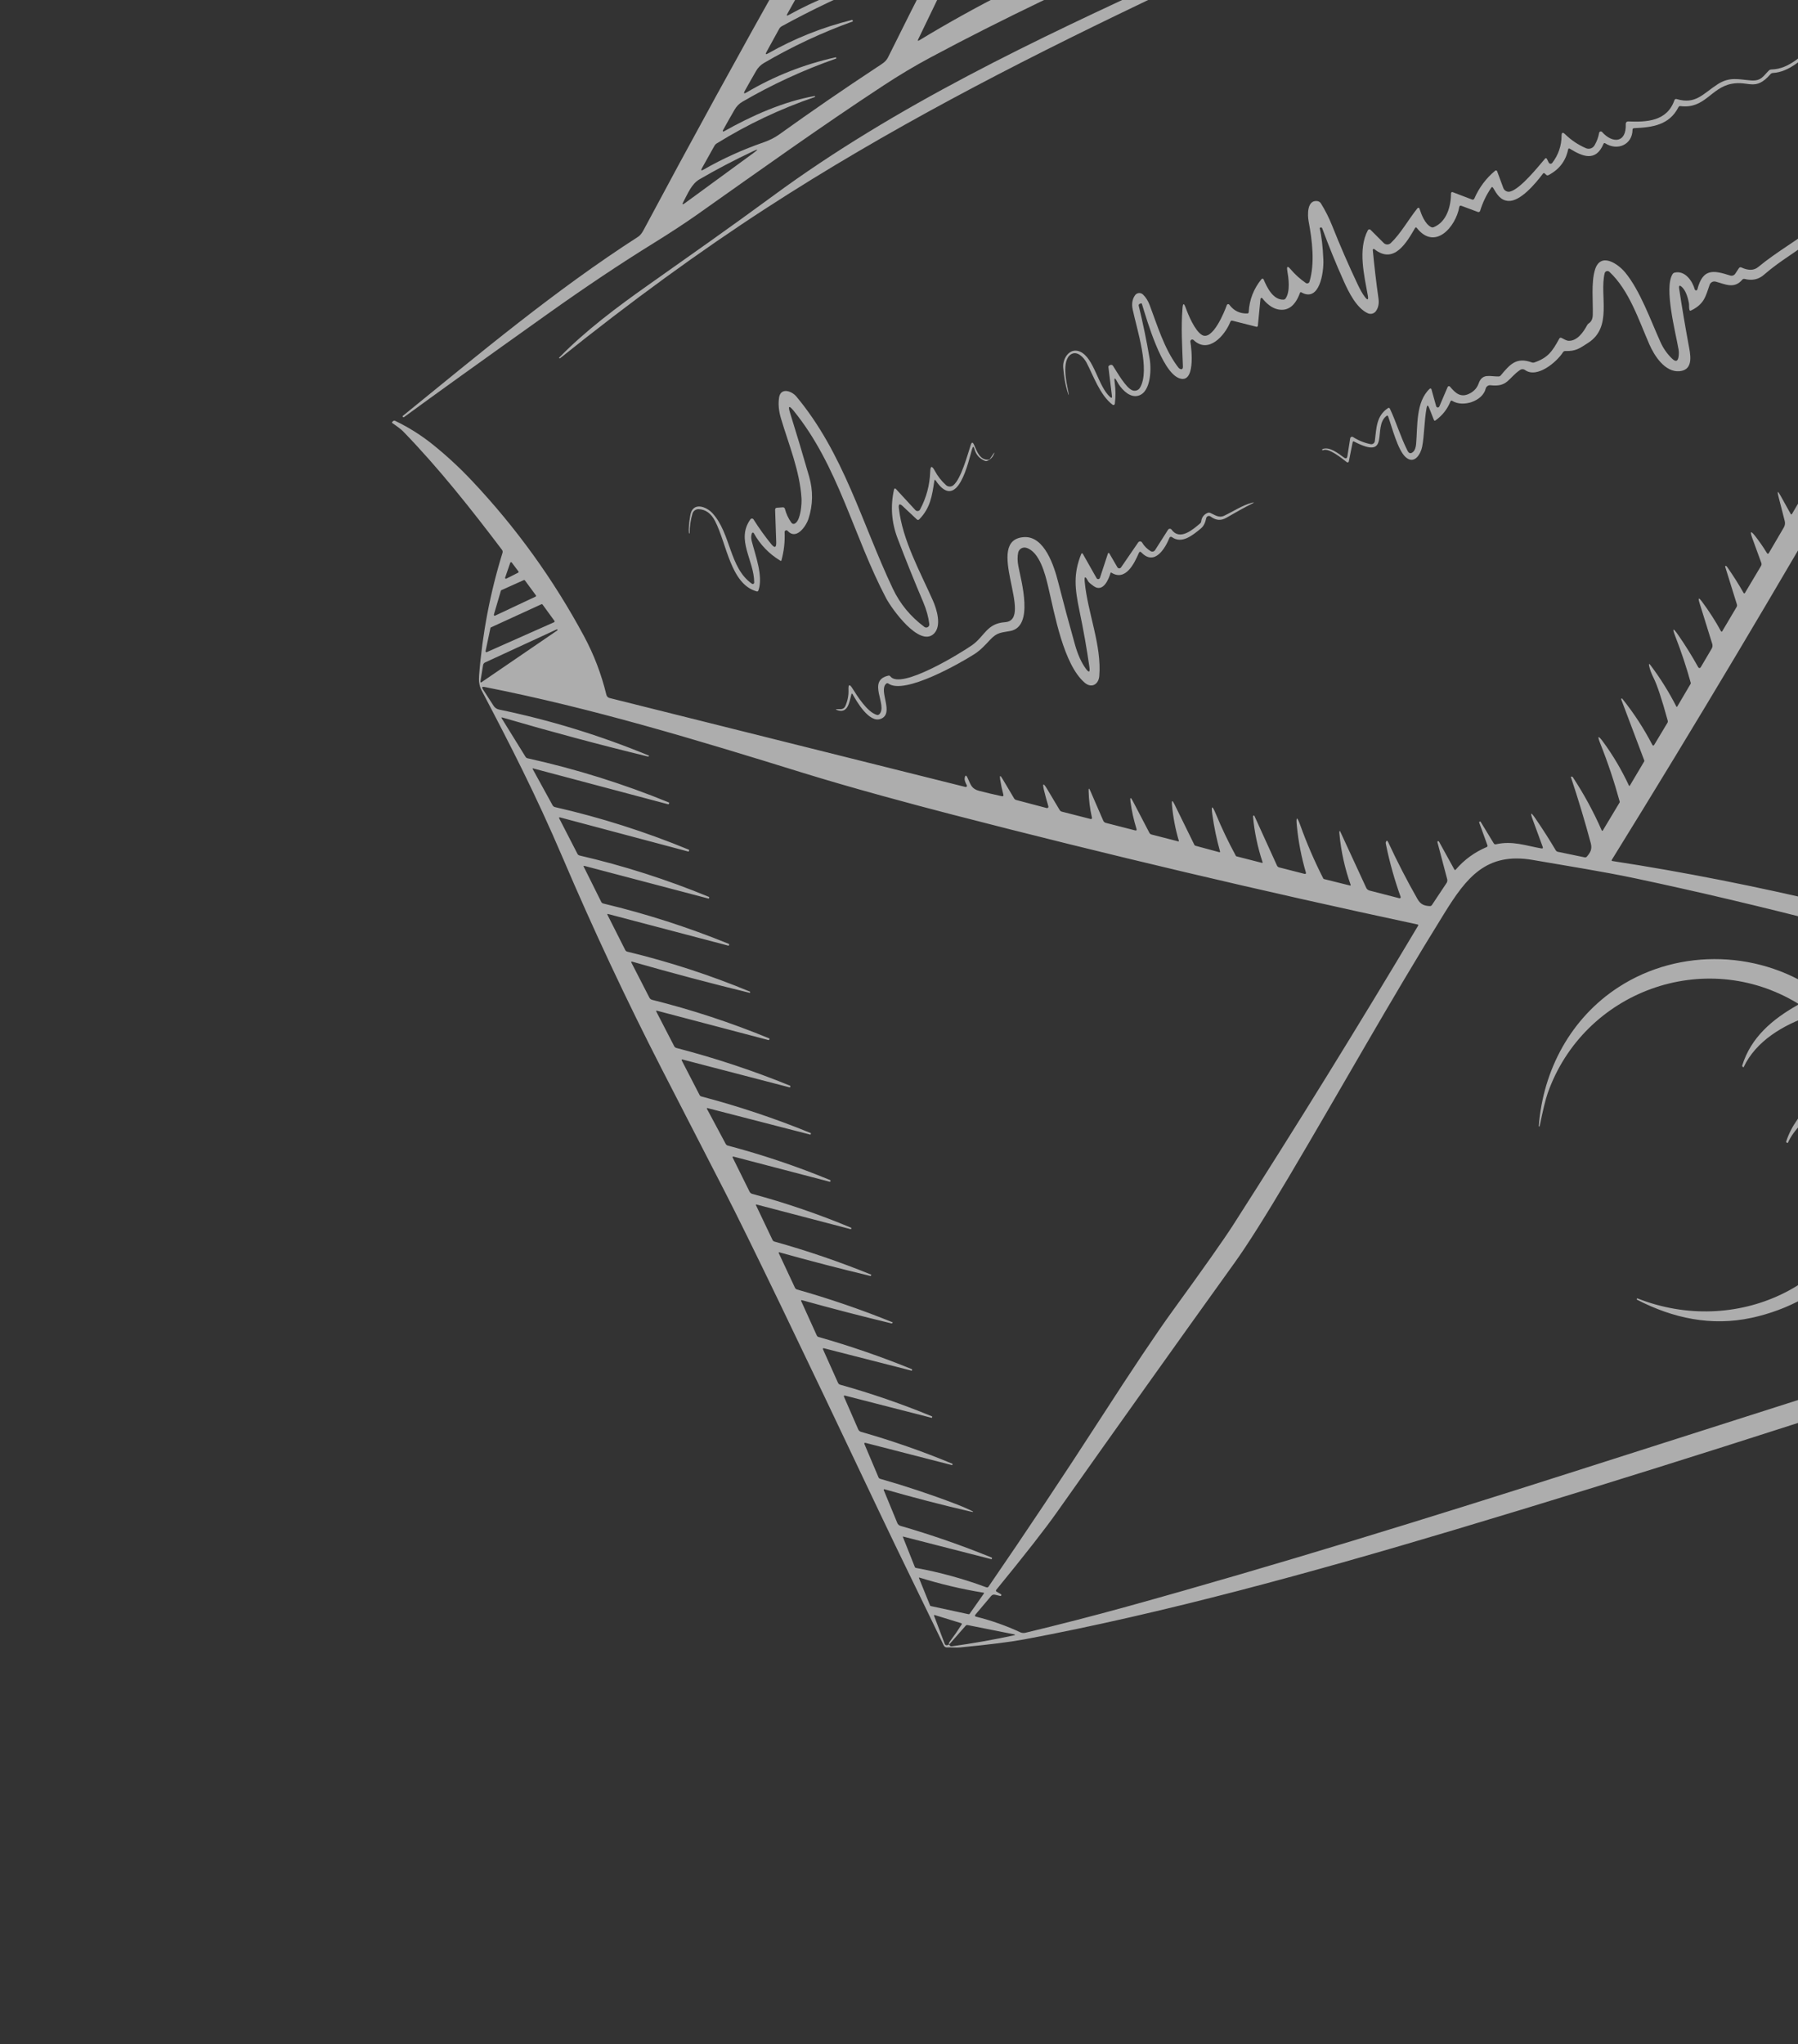<svg width="307" height="349" viewBox="0 0 307 349" fill="none" xmlns="http://www.w3.org/2000/svg">
<rect x="0" y="0" width="307" height="349" fill="#333333" stroke="none"/>
<g clip-path="url(#clip0_877_120193)">
<path d="M284.919 -51.756C285.151 -51.707 285.393 -51.741 285.605 -51.851C297.423 -57.903 309.119 -64.18 320.693 -70.68C320.742 -70.708 320.779 -70.698 320.805 -70.653L320.871 -70.545C320.876 -70.537 320.874 -70.531 320.866 -70.526C293.534 -53.424 264.951 -38.362 235.428 -25.426C209.68 -14.142 183.713 -3.49 158.901 9.798C156.244 11.219 153.574 12.81 150.892 14.571C140.124 21.635 129.541 29.222 118.947 36.703C116.966 38.097 114.258 39.872 111.646 41.486C105.995 44.977 99.96 49.008 93.54 53.579C82.186 61.66 73.999 67.542 68.979 71.225C68.915 71.269 68.859 71.261 68.811 71.203L68.739 71.104C68.718 71.08 68.721 71.057 68.748 71.035C81.818 60.425 94.807 49.523 108.988 40.406C109.271 40.224 109.625 39.771 109.815 39.416C126.134 8.859 143.119 -21.322 160.771 -51.127C163.495 -55.726 167.199 -61.553 171.881 -68.609C172.191 -69.074 172.63 -69.377 173.04 -69.75C173.147 -69.846 173.28 -69.907 173.423 -69.925C174.802 -70.105 175.822 -70.185 176.482 -70.168C189.729 -69.813 203.216 -67.478 216.25 -65.185C239.234 -61.146 262.101 -56.473 284.919 -51.756ZM183.846 -51.222C183.894 -51.2 183.902 -51.154 183.87 -51.086C175.09 -31.711 166.063 -12.454 156.789 6.687C156.654 6.971 156.719 7.032 156.985 6.871C166.599 1.037 176.664 -4.062 187.178 -8.426C208.096 -17.109 228.727 -26.438 249.381 -35.728C249.646 -35.846 249.637 -35.938 249.354 -36.002C228.207 -40.65 207.118 -45.553 186.088 -50.711C186.067 -50.717 186.059 -50.728 186.064 -50.745L186.091 -50.868C186.105 -50.944 186.151 -50.975 186.23 -50.963C209.162 -47.137 232.002 -42.909 254.748 -38.279C254.946 -38.239 255.317 -38.331 255.861 -38.558C263.608 -41.807 271.362 -45.183 279.122 -48.686C279.398 -48.811 279.388 -48.905 279.09 -48.968C256.947 -53.69 234.728 -58.404 212.435 -63.112C204.075 -64.879 195.692 -66.522 187.286 -68.044C182.905 -68.836 178.493 -69.383 174.048 -69.685C173.766 -69.703 173.4 -69.626 172.952 -69.453C172.772 -69.385 172.622 -69.258 172.528 -69.094L170.058 -64.891C170.045 -64.868 170.039 -64.843 170.042 -64.817C170.045 -64.792 170.056 -64.768 170.074 -64.749C170.092 -64.73 170.116 -64.717 170.142 -64.711C170.168 -64.706 170.195 -64.709 170.219 -64.72C173.367 -66.241 176.606 -67.531 179.937 -68.592C179.979 -68.605 180.004 -68.59 180.01 -68.547L180.034 -68.411C180.037 -68.387 180.029 -68.37 180.01 -68.359C176.623 -66.731 172.925 -64.861 168.915 -62.75C168.794 -62.685 168.693 -62.589 168.622 -62.471L166.003 -57.963C165.722 -57.478 165.83 -57.362 166.329 -57.617C170.608 -59.789 175.015 -61.659 179.548 -63.227C179.61 -63.249 179.673 -63.261 179.723 -63.258C179.774 -63.256 179.808 -63.24 179.818 -63.215L179.816 -63.208C179.837 -63.159 179.8 -63.111 179.705 -63.064L164.691 -55.356C164.553 -55.285 164.448 -55.182 164.377 -55.049L162.212 -51.045C162.044 -50.736 162.117 -50.661 162.43 -50.821C166.62 -52.949 170.945 -54.758 175.404 -56.249C175.443 -56.264 175.475 -56.239 175.5 -56.175L175.503 -56.171C175.519 -56.13 175.479 -56.086 175.384 -56.039L161.203 -48.761C161.046 -48.679 160.929 -48.561 160.853 -48.407L158.925 -44.522C158.762 -44.193 158.844 -44.111 159.172 -44.276C163.336 -46.393 167.636 -48.187 172.071 -49.657C172.122 -49.675 172.158 -49.658 172.181 -49.606L172.234 -49.475C172.237 -49.47 172.235 -49.465 172.23 -49.462C167.47 -47.117 162.738 -44.71 158.034 -42.24C157.871 -42.155 157.748 -42.029 157.663 -41.864L155.822 -38.205C155.809 -38.181 155.804 -38.153 155.808 -38.127C155.812 -38.1 155.825 -38.075 155.844 -38.055C155.864 -38.035 155.889 -38.022 155.917 -38.017C155.944 -38.012 155.973 -38.015 155.999 -38.026C160.262 -40.047 164.505 -41.934 169.005 -43.387C169.013 -43.392 169.018 -43.389 169.02 -43.38L169.066 -43.271C169.098 -43.19 169.075 -43.13 168.996 -43.092C164.663 -41.04 160.354 -38.926 156.071 -36.748C155.438 -36.426 155.026 -36.358 154.661 -35.69C153.856 -34.199 153.109 -32.733 152.418 -31.293C152.248 -30.939 152.338 -30.853 152.689 -31.034C156.714 -33.125 160.893 -34.839 165.225 -36.176C165.292 -36.196 165.337 -36.173 165.36 -36.108L165.406 -35.989C165.417 -35.963 165.41 -35.945 165.384 -35.934C160.674 -33.953 156.083 -31.728 151.612 -29.258C151.37 -29.124 151.185 -28.931 151.056 -28.679L148.605 -23.913C148.4 -23.514 148.492 -23.423 148.883 -23.642C153.121 -25.993 157.574 -27.813 162.242 -29.101C162.281 -29.112 162.317 -29.104 162.347 -29.075L162.455 -28.97C162.473 -28.951 162.47 -28.937 162.447 -28.928C157.377 -26.807 152.44 -24.407 147.638 -21.727C147.464 -21.632 147.322 -21.488 147.23 -21.313L145.102 -17.299C144.904 -16.925 144.991 -16.837 145.365 -17.035C149.521 -19.215 154.088 -21.232 158.689 -22.517C158.704 -22.522 158.714 -22.517 158.719 -22.502L158.757 -22.379C158.77 -22.343 158.759 -22.318 158.725 -22.302C153.744 -20.207 148.889 -17.849 144.16 -15.229C144.025 -15.152 143.92 -15.047 143.847 -14.912L141.54 -10.656C141.36 -10.325 141.437 -10.249 141.772 -10.429C146.145 -12.775 150.707 -14.664 155.458 -16.095C155.525 -16.115 155.57 -16.093 155.593 -16.027L155.639 -15.908C155.652 -15.873 155.639 -15.848 155.601 -15.833C150.641 -13.908 145.862 -11.6 141.261 -8.91C140.688 -8.574 140.234 -8.117 139.9 -7.541C139.234 -6.397 138.615 -5.284 138.043 -4.201C137.851 -3.835 137.937 -3.749 138.301 -3.946C142.631 -6.284 147.588 -8.5 152.498 -9.591C152.511 -9.593 152.524 -9.589 152.535 -9.582C152.545 -9.575 152.553 -9.565 152.557 -9.552C152.561 -9.54 152.561 -9.527 152.556 -9.515C152.551 -9.503 152.542 -9.493 152.531 -9.486C147.161 -7.421 141.995 -4.931 137.032 -2.017C136.886 -1.934 136.774 -1.821 136.695 -1.676L134.445 2.339C134.258 2.67 134.332 2.744 134.667 2.561C139.243 0.024 144.063 -1.886 149.127 -3.17C149.183 -3.184 149.221 -3.161 149.241 -3.101L149.237 -3.099C149.256 -3.045 149.247 -3.011 149.209 -2.997C143.826 -0.809 138.586 1.683 133.489 4.48C133.302 4.583 133.148 4.736 133.043 4.921L130.876 8.867C130.655 9.264 130.742 9.35 131.137 9.126C135.654 6.562 140.43 4.655 145.463 3.407C145.526 3.392 145.566 3.416 145.584 3.478L145.624 3.605C145.632 3.632 145.624 3.652 145.598 3.663C140.333 5.561 135.284 7.924 130.45 10.75C129.882 11.084 129.432 11.538 129.101 12.112C128.424 13.28 127.781 14.414 127.173 15.514C126.93 15.956 127.026 16.048 127.459 15.791C132.215 12.98 137.291 10.979 142.685 9.786C142.726 9.777 142.752 9.792 142.764 9.832L142.798 9.947C142.804 9.972 142.794 9.988 142.767 9.997C137.201 11.945 131.873 14.4 126.78 17.362C126.213 17.692 125.764 18.144 125.432 18.718C124.736 19.915 124.065 21.103 123.419 22.282C123.406 22.305 123.402 22.332 123.406 22.358C123.41 22.384 123.422 22.408 123.441 22.426C123.46 22.444 123.485 22.456 123.511 22.459C123.537 22.463 123.563 22.457 123.586 22.444C128.247 19.811 133.723 17.347 139.058 16.401C139.116 16.389 139.153 16.413 139.169 16.472C139.182 16.521 139.174 16.551 139.144 16.561C133.244 18.574 127.644 21.225 122.343 24.513C122.202 24.6 122.085 24.722 122.003 24.867L119.871 28.685C119.635 29.106 119.725 29.196 120.142 28.955C123.342 27.111 126.769 25.556 130.423 24.291C131.412 23.947 132.305 23.49 133.103 22.918C138.589 18.981 144.151 15.156 149.79 11.443C150.528 10.959 151.243 10.574 151.629 9.791C161.828 -10.797 172.525 -31.124 183.72 -51.188C183.748 -51.24 183.789 -51.252 183.843 -51.226L183.846 -51.222ZM116.688 34.447C116.426 34.929 116.515 35.007 116.955 34.681L128.7 26.091C129.528 25.484 129.479 25.4 128.551 25.838C125.389 27.328 122.352 28.92 119.439 30.615C118.06 31.415 117.443 33.058 116.688 34.447Z" fill="white" fill-opacity="0.6"/>
<path d="M241.226 -22.427C242.815 -23.13 244.393 -23.798 245.96 -24.431C245.967 -24.435 245.975 -24.435 245.982 -24.432C245.989 -24.43 245.994 -24.425 245.997 -24.418C246.001 -24.411 246.001 -24.403 245.998 -24.396C245.996 -24.389 245.991 -24.384 245.984 -24.381C245.489 -24.099 244.966 -23.822 244.414 -23.547C227.972 -15.413 211.479 -7.387 194.937 0.533C172.947 11.058 151.396 22.204 130.919 35.484C119.483 42.9 107.718 51.463 95.626 61.172C95.579 61.209 95.537 61.206 95.498 61.164L95.494 61.166C95.456 61.124 95.456 61.083 95.494 61.043C99.951 56.466 105.422 52.38 110.629 48.707C117.792 43.644 124.75 38.766 132.047 33.401C152.941 18.033 176.889 6.726 200.382 -4.043C213.952 -10.265 227.567 -16.393 241.226 -22.427Z" fill="white" fill-opacity="0.6"/>
<path d="M201.197 143.665C201.209 143.669 201.221 143.669 201.234 143.666C201.246 143.663 201.257 143.656 201.266 143.647C201.275 143.637 201.281 143.625 201.284 143.612C201.287 143.599 201.287 143.586 201.283 143.573C200.689 141.558 200.296 139.505 200.106 137.415C200.034 136.622 200.173 136.583 200.521 137.297L203.932 144.25C203.95 144.288 203.977 144.322 204.009 144.349C204.041 144.376 204.078 144.396 204.118 144.407L208.199 145.509C208.215 145.514 208.232 145.514 208.249 145.51C208.265 145.505 208.28 145.497 208.293 145.485C208.305 145.473 208.314 145.459 208.319 145.442C208.323 145.426 208.324 145.409 208.32 145.392C207.736 143.314 207.297 141.215 207.003 139.093C206.781 137.507 206.975 137.456 207.586 138.939C208.601 141.398 209.744 143.792 211.015 146.123C211.029 146.147 211.047 146.169 211.068 146.185C211.09 146.201 211.114 146.213 211.139 146.219L215.49 147.334C215.504 147.337 215.518 147.336 215.531 147.332C215.544 147.328 215.556 147.32 215.565 147.31C215.575 147.3 215.581 147.287 215.584 147.274C215.587 147.26 215.587 147.246 215.583 147.233C214.719 144.606 214.176 142.012 213.953 139.449C213.944 139.365 213.973 139.299 214.039 139.251C214.098 139.21 214.142 139.222 214.172 139.287L218.039 147.789C218.074 147.866 218.127 147.934 218.192 147.989C218.258 148.044 218.334 148.083 218.417 148.105L222.715 149.202C222.949 149.261 223.032 149.175 222.964 148.942C222.203 146.339 221.692 143.694 221.431 141.007C221.271 139.4 221.463 139.357 222.007 140.878C223.125 143.997 224.435 147.031 225.937 149.982C225.951 150.011 225.972 150.036 225.997 150.056C226.022 150.075 226.052 150.09 226.083 150.097L230.519 151.201C230.534 151.205 230.551 151.204 230.566 151.199C230.581 151.194 230.595 151.186 230.605 151.174C230.616 151.163 230.623 151.149 230.626 151.134C230.628 151.119 230.627 151.104 230.621 151.089C229.62 148.276 228.979 145.373 228.7 142.378C228.682 142.188 228.683 142.052 228.703 141.968C228.734 141.84 228.777 141.837 228.832 141.959L233.277 151.591C233.33 151.705 233.408 151.806 233.505 151.886C233.602 151.966 233.715 152.024 233.837 152.056L238.939 153.371C238.971 153.378 239.005 153.377 239.036 153.367C239.067 153.357 239.095 153.339 239.117 153.315C239.139 153.29 239.154 153.26 239.16 153.228C239.166 153.196 239.163 153.163 239.152 153.132C238.118 150.255 237.286 147.295 236.658 144.252C236.611 144.025 236.594 143.89 236.605 143.848C236.727 143.464 236.872 143.455 237.04 143.821C238.591 147.165 240.255 150.395 242.033 153.511C242.558 154.424 243.177 154.673 244.139 154.706C244.293 154.711 244.413 154.648 244.499 154.517L246.991 150.768C247.055 150.672 247.098 150.564 247.117 150.451C247.135 150.338 247.13 150.222 247.1 150.11L245.434 143.801C245.425 143.767 245.429 143.731 245.444 143.699C245.46 143.668 245.487 143.643 245.519 143.63C245.552 143.616 245.588 143.615 245.622 143.627C245.655 143.639 245.683 143.662 245.7 143.693L248.315 148.444C248.387 148.578 248.473 148.587 248.571 148.47C250.026 146.777 251.787 145.496 253.852 144.626C253.905 144.603 253.947 144.561 253.97 144.509C253.993 144.457 253.996 144.399 253.977 144.346L252.55 140.4C252.535 140.362 252.547 140.335 252.585 140.321L252.721 140.276C252.759 140.261 252.788 140.272 252.808 140.307L255.051 143.998C255.138 144.138 255.262 144.191 255.425 144.156C258.248 143.516 260.483 144.391 263.191 144.863C263.416 144.9 263.489 144.811 263.411 144.598L261.696 139.921C261.245 138.686 261.391 138.612 262.133 139.699C263.362 141.489 264.53 143.317 265.637 145.183C265.676 145.249 265.728 145.306 265.79 145.35C265.852 145.394 265.923 145.425 265.997 145.44L270.579 146.386C270.729 146.415 270.853 146.373 270.953 146.259C271.572 145.537 271.878 144.961 271.619 143.977C270.633 140.293 269.504 136.535 268.231 132.704C268.226 132.69 268.225 132.675 268.227 132.66C268.23 132.645 268.237 132.631 268.247 132.62C268.258 132.609 268.27 132.6 268.285 132.596C268.299 132.591 268.315 132.591 268.329 132.594C268.372 132.606 268.411 132.616 268.448 132.624C268.489 132.633 268.52 132.654 268.543 132.687C270.452 135.586 272.101 138.622 273.491 141.797C273.499 141.814 273.511 141.829 273.527 141.84C273.542 141.85 273.56 141.856 273.579 141.858C273.597 141.859 273.615 141.855 273.631 141.846C273.647 141.838 273.66 141.825 273.669 141.809L276.532 137.033C276.548 137.009 276.558 136.982 276.562 136.954C276.566 136.925 276.564 136.896 276.557 136.869C275.635 133.492 274.529 130.183 273.237 126.941C272.704 125.595 272.867 125.505 273.725 126.669C275.411 128.961 276.883 131.453 278.141 134.145C278.147 134.157 278.157 134.168 278.169 134.176C278.181 134.184 278.194 134.188 278.208 134.189C278.222 134.19 278.236 134.186 278.249 134.18C278.261 134.174 278.272 134.164 278.279 134.152L280.74 130.007C280.754 129.984 280.763 129.959 280.765 129.932C280.768 129.906 280.764 129.879 280.755 129.854L276.816 119.414C276.802 119.39 276.799 119.36 276.806 119.333C276.814 119.306 276.832 119.282 276.857 119.268C276.881 119.254 276.911 119.25 276.938 119.258C276.966 119.266 276.989 119.284 277.003 119.308C278.964 121.751 280.667 124.364 282.112 127.146C282.225 127.357 282.342 127.361 282.462 127.157L284.698 123.429C284.775 123.307 284.794 123.176 284.755 123.038C283.754 119.384 282.948 116.95 282.336 115.735C281.961 114.994 281.711 114.321 281.586 113.716C281.499 113.3 281.583 113.262 281.836 113.601C283.507 115.822 284.972 118.17 286.231 120.643C286.238 120.657 286.249 120.668 286.261 120.675C286.274 120.683 286.289 120.687 286.304 120.688C286.318 120.688 286.333 120.684 286.346 120.677C286.359 120.67 286.37 120.659 286.378 120.646L288.664 116.761C288.68 116.736 288.69 116.707 288.694 116.677C288.698 116.647 288.696 116.616 288.688 116.587C287.943 113.892 287.064 111.248 286.05 108.652C285.49 107.219 285.649 107.134 286.528 108.397C287.771 110.189 288.92 112.037 289.974 113.941C289.993 113.978 290.022 114.008 290.058 114.029C290.093 114.05 290.134 114.062 290.175 114.062C290.217 114.062 290.258 114.052 290.295 114.031C290.331 114.01 290.362 113.981 290.383 113.944L292.266 110.745C292.337 110.624 292.382 110.488 292.397 110.348C292.413 110.208 292.399 110.067 292.356 109.932L290.187 102.955C289.901 102.037 290.044 101.963 290.614 102.733C291.817 104.348 292.9 106.035 293.861 107.795C293.869 107.812 293.882 107.827 293.898 107.837C293.914 107.847 293.933 107.852 293.952 107.853C293.972 107.853 293.991 107.849 294.008 107.839C294.026 107.83 294.041 107.816 294.051 107.8L296.504 103.66C296.595 103.511 296.615 103.355 296.565 103.191L294.589 96.837C294.525 96.631 294.584 96.57 294.765 96.657C294.801 96.676 294.867 96.754 294.964 96.893C295.96 98.318 296.878 99.772 297.717 101.254C297.728 101.273 297.743 101.288 297.762 101.299C297.781 101.309 297.802 101.315 297.824 101.315C297.845 101.315 297.867 101.31 297.886 101.299C297.905 101.289 297.92 101.274 297.932 101.255L300.69 96.625C300.736 96.548 300.764 96.463 300.772 96.375C300.781 96.287 300.769 96.198 300.738 96.115L299.21 91.926C298.744 90.64 298.928 90.539 299.762 91.623C300.451 92.515 301.094 93.447 301.69 94.421C301.806 94.605 301.919 94.603 302.03 94.415L304.58 90.059C304.774 89.729 304.83 89.336 304.737 88.967L303.656 84.744C303.42 83.812 303.535 83.767 304.002 84.606L305.743 87.735C305.823 87.876 305.904 87.876 305.985 87.737L308.908 82.745C308.998 82.594 309.021 82.434 308.979 82.265L308.188 79.1C307.993 78.317 308.137 78.249 308.62 78.897C309.011 79.422 309.391 80.033 309.758 80.728C309.878 80.96 310.004 80.964 310.134 80.74L312.691 76.369C312.751 76.262 312.769 76.137 312.74 76.019L312.268 74.18C312.261 74.15 312.264 74.119 312.276 74.09C312.289 74.062 312.31 74.039 312.336 74.024C312.362 74.009 312.393 74.003 312.422 74.007C312.452 74.012 312.479 74.026 312.499 74.049C312.738 74.306 312.918 74.597 313.038 74.922C313.17 75.273 313.33 75.287 313.519 74.965C324.748 56.025 335.86 36.957 346.855 17.761C352.327 8.201 357.643 -1.445 362.804 -11.175C363.166 -11.86 363.68 -12.922 364.345 -14.362C364.412 -14.508 364.404 -14.649 364.318 -14.787C362.468 -17.816 360.804 -21.091 358.934 -23.901C349.244 -38.467 338.808 -52.844 327.26 -66.006C325.711 -67.775 324.254 -69.307 322.889 -70.601C322.067 -71.381 322.143 -71.483 323.117 -70.907C328.671 -67.639 334.014 -62.712 338.323 -57.953C344.263 -51.39 349.593 -44.363 354.314 -36.87C354.481 -36.601 354.713 -36.413 355.01 -36.306C361.502 -33.95 367.769 -31.096 373.811 -27.745C373.948 -27.669 374.054 -27.563 374.131 -27.428C375.095 -25.745 375.987 -24.037 376.807 -22.304C388.07 1.472 395.225 26.752 400.933 52.355C403.563 64.154 406.2 75.952 408.844 87.749C412.512 104.102 417.062 120.4 421.951 136.928C423.908 143.542 425.822 150.715 427.693 158.447C430.921 171.783 432.573 185.308 432.648 199.023C432.651 199.543 432.631 200.027 432.588 200.473C432.579 200.561 432.545 200.645 432.489 200.715C432.434 200.785 432.359 200.837 432.274 200.866C371.189 221.848 310.094 242.749 248.196 261.254C223.997 268.488 198.592 275.485 174.874 279.914C172.488 280.358 168.836 280.816 163.919 281.287C163.2 281.353 162.432 281.247 161.693 281.287C161.58 281.292 161.468 281.264 161.371 281.207C161.275 281.149 161.197 281.064 161.149 280.963C157.473 273.297 153.677 265.619 150.052 257.978C136.407 229.172 127.641 210.998 123.755 203.457C120.158 196.474 116.566 189.488 112.979 182.499C106.928 170.696 101.301 158.696 96.098 146.497C91.408 135.509 87.144 127.244 82.178 117.78C81.783 117.028 81.747 116.051 81.801 115.324C82.364 108.167 83.698 101.186 85.804 94.379C85.83 94.296 85.836 94.208 85.821 94.123C85.806 94.037 85.77 93.956 85.718 93.886C80.439 86.912 74.957 79.977 68.856 73.679C68.538 73.352 67.916 72.871 66.99 72.235C66.974 72.224 66.961 72.209 66.952 72.192C66.942 72.175 66.937 72.157 66.936 72.137C66.934 72.118 66.938 72.099 66.945 72.081C66.952 72.063 66.963 72.046 66.977 72.033L67.115 71.907C67.159 71.864 67.216 71.836 67.278 71.826C67.339 71.816 67.402 71.825 67.458 71.851C69.795 72.968 71.981 74.35 74.015 75.997C76.316 77.857 78.484 79.864 80.517 82.019C88.096 90.043 94.499 98.918 99.728 108.646C101.416 111.784 102.686 115.117 103.539 118.643C103.571 118.773 103.637 118.891 103.732 118.986C103.826 119.081 103.945 119.148 104.075 119.181L164.852 134.371C164.89 134.381 164.93 134.38 164.967 134.367C165.004 134.355 165.036 134.332 165.06 134.301C165.084 134.27 165.099 134.233 165.102 134.194C165.106 134.155 165.097 134.116 165.079 134.081C164.797 133.555 164.673 133.17 164.706 132.926C164.791 132.302 164.964 132.276 165.226 132.85C165.769 134.032 165.885 134.707 167.243 135.05C168.511 135.373 169.776 135.671 171.04 135.944C171.285 135.997 171.376 135.903 171.313 135.66C171.083 134.789 170.901 133.922 170.767 133.058C170.664 132.38 170.787 132.335 171.136 132.923L173.15 136.315C173.235 136.46 173.358 136.553 173.518 136.594L178.724 137.969C178.764 137.979 178.806 137.978 178.846 137.967C178.886 137.956 178.922 137.934 178.951 137.905C178.979 137.876 178.999 137.839 179.009 137.8C179.019 137.76 179.017 137.719 179.005 137.68C178.733 136.773 178.486 135.864 178.265 134.953C177.959 133.692 178.138 133.62 178.8 134.734L180.932 138.306C181.018 138.45 181.142 138.543 181.304 138.583L186.237 139.844C186.266 139.851 186.297 139.85 186.325 139.841C186.354 139.833 186.38 139.818 186.402 139.797C186.423 139.775 186.438 139.749 186.447 139.72C186.455 139.692 186.456 139.661 186.449 139.632C186.103 138.123 185.912 136.595 185.875 135.046C185.862 134.557 185.953 134.537 186.148 134.987L188.374 140.12C188.414 140.216 188.477 140.3 188.556 140.367C188.635 140.433 188.728 140.481 188.828 140.505L193.802 141.781C194.04 141.842 194.123 141.754 194.049 141.518C193.574 139.996 193.232 138.451 193.023 136.882C192.919 136.101 193.05 136.061 193.416 136.761L196.25 142.192C196.332 142.349 196.459 142.448 196.63 142.491L201.197 143.665ZM87.38 96.047C87.365 96.025 87.343 96.007 87.318 95.996C87.294 95.986 87.266 95.982 87.239 95.986C87.213 95.99 87.188 96.001 87.167 96.019C87.146 96.037 87.131 96.06 87.123 96.086L86.246 98.628C86.237 98.655 86.236 98.684 86.243 98.712C86.251 98.739 86.266 98.764 86.288 98.782C86.309 98.801 86.336 98.813 86.364 98.817C86.393 98.82 86.421 98.816 86.447 98.803L88.472 97.78C88.491 97.77 88.508 97.757 88.521 97.74C88.534 97.724 88.543 97.704 88.547 97.684C88.552 97.663 88.552 97.642 88.548 97.621C88.543 97.601 88.534 97.581 88.522 97.565L87.38 96.047ZM85.61 100.764C85.589 100.773 85.571 100.786 85.556 100.803C85.542 100.82 85.531 100.839 85.525 100.861L84.326 104.942C84.318 104.97 84.318 105 84.326 105.027C84.335 105.055 84.351 105.08 84.373 105.098C84.395 105.117 84.422 105.129 84.45 105.133C84.479 105.136 84.508 105.132 84.534 105.119L91.447 101.871C91.467 101.861 91.484 101.848 91.498 101.83C91.512 101.813 91.522 101.793 91.527 101.772C91.533 101.75 91.533 101.728 91.529 101.706C91.524 101.685 91.515 101.664 91.502 101.647L89.62 99.091C89.6 99.063 89.57 99.044 89.537 99.035C89.504 99.027 89.469 99.03 89.438 99.044L85.61 100.764ZM92.636 103.217C92.615 103.188 92.585 103.168 92.55 103.159C92.516 103.15 92.48 103.154 92.447 103.169L83.826 107.12C83.804 107.13 83.784 107.145 83.769 107.164C83.754 107.183 83.743 107.205 83.738 107.229L82.908 111.176C82.903 111.203 82.905 111.231 82.915 111.257C82.924 111.283 82.941 111.306 82.962 111.323C82.984 111.341 83.009 111.352 83.037 111.356C83.064 111.36 83.092 111.357 83.118 111.346L94.607 106.242C94.628 106.233 94.647 106.219 94.662 106.201C94.677 106.183 94.688 106.163 94.694 106.14C94.7 106.118 94.7 106.094 94.696 106.072C94.691 106.049 94.682 106.028 94.668 106.009L92.636 103.217ZM95.061 107.464L82.827 113.11C82.737 113.151 82.659 113.214 82.599 113.293C82.539 113.372 82.499 113.464 82.484 113.562L82.028 116.385C82.025 116.407 82.028 116.429 82.037 116.449C82.046 116.469 82.061 116.486 82.079 116.498C82.098 116.51 82.12 116.516 82.142 116.515C82.164 116.514 82.185 116.507 82.203 116.494L95.16 107.639C95.177 107.623 95.189 107.602 95.193 107.579C95.196 107.556 95.192 107.532 95.181 107.512C95.169 107.491 95.151 107.476 95.129 107.467C95.107 107.458 95.083 107.457 95.061 107.464ZM145.315 209.86C145.311 209.877 145.3 209.883 145.283 209.879L129.202 205.67C129.068 205.636 129.031 205.68 129.09 205.804L131.898 211.705C131.966 211.849 132.076 211.944 132.231 211.988C137.843 213.557 143.348 215.439 148.747 217.633C148.779 217.647 148.786 217.668 148.767 217.697L148.689 217.843C148.676 217.864 148.659 217.872 148.638 217.866C143.429 216.616 138.239 215.268 133.07 213.823C133.053 213.818 133.035 213.817 133.018 213.822C133.001 213.827 132.986 213.836 132.975 213.85C132.963 213.863 132.956 213.88 132.954 213.897C132.952 213.914 132.955 213.932 132.963 213.948L135.728 219.858C135.803 220.022 135.93 220.129 136.108 220.178C141.647 221.745 147.084 223.612 152.417 225.779C152.441 225.791 152.444 225.807 152.424 225.829L152.336 225.911C152.293 225.954 152.269 225.975 152.265 225.973C147.14 224.739 142.043 223.417 136.976 222.007C136.789 221.956 136.737 222.018 136.819 222.193L139.462 228.022C139.521 228.152 139.62 228.238 139.757 228.278C145.166 229.816 150.474 231.646 155.683 233.77C155.742 233.793 155.761 233.836 155.74 233.898L155.704 234.015C155.697 234.034 155.682 234.04 155.661 234.034L140.719 230.214C140.51 230.161 140.45 230.233 140.54 230.428L143.08 236.096C143.158 236.27 143.288 236.382 143.47 236.432C148.796 237.92 154.016 239.721 159.129 241.834C159.176 241.854 159.191 241.887 159.174 241.932L159.127 242.066C159.117 242.086 159.101 242.093 159.08 242.087L144.241 238.279C144.218 238.272 144.193 238.273 144.171 238.279C144.148 238.286 144.128 238.299 144.112 238.317C144.096 238.335 144.086 238.357 144.082 238.38C144.079 238.404 144.082 238.428 144.091 238.45L146.536 244.053C146.581 244.157 146.649 244.249 146.734 244.323C146.819 244.397 146.918 244.451 147.027 244.482C152.321 245.989 157.508 247.799 162.59 249.913C162.641 249.934 162.658 249.97 162.641 250.023L162.602 250.142C162.596 250.163 162.584 250.17 162.565 250.162L147.833 246.373C147.594 246.312 147.524 246.395 147.621 246.622L149.993 252.23C150.05 252.369 150.151 252.458 150.295 252.498C154.631 253.734 158.904 255.156 163.115 256.763C164.122 257.145 164.995 257.514 165.734 257.87C166.334 258.158 166.311 258.227 165.664 258.076C160.747 256.938 155.867 255.672 151.023 254.278C151.003 254.272 150.982 254.272 150.963 254.277C150.943 254.282 150.925 254.293 150.912 254.307C150.898 254.322 150.889 254.34 150.885 254.359C150.882 254.378 150.884 254.398 150.892 254.416L153.211 260.043C153.259 260.16 153.332 260.264 153.426 260.349C153.519 260.433 153.63 260.495 153.751 260.53C159.042 262.063 164.239 263.87 169.341 265.951C169.378 265.966 169.391 265.992 169.38 266.03L169.339 266.193C169.331 266.223 169.313 266.233 169.286 266.223L154.186 262.353C154.181 262.352 154.175 262.353 154.17 262.355C154.165 262.357 154.161 262.36 154.157 262.364C154.154 262.368 154.151 262.373 154.15 262.379C154.149 262.384 154.149 262.389 154.151 262.395L156.208 267.57C156.241 267.648 156.298 267.694 156.378 267.709C160.487 268.459 164.497 269.562 168.407 271.018C168.571 271.079 168.701 271.038 168.797 270.893C175.259 261.482 181.586 251.982 187.78 242.394C193.382 233.718 197.514 227.547 200.176 223.882C205.528 216.513 209.008 211.573 210.616 209.061C221.406 192.209 231.916 175.2 242.149 158.036C242.159 158.019 242.165 158.001 242.166 157.981C242.167 157.962 242.164 157.942 242.156 157.924C242.148 157.906 242.135 157.891 242.12 157.878C242.104 157.865 242.086 157.857 242.066 157.852C215.439 152.157 188.946 145.9 162.588 139.08C155.884 137.345 145.41 134.535 136.906 131.898C119.019 126.352 101.114 120.907 82.716 117.292C82.322 117.216 82.233 117.346 82.45 117.684L84.282 120.52C84.388 120.681 84.524 120.82 84.683 120.929C84.842 121.037 85.021 121.113 85.21 121.151C93.994 122.966 102.53 125.59 110.818 129.024C110.837 129.031 110.838 129.041 110.824 129.053L110.741 129.143C110.712 129.173 110.695 129.188 110.691 129.187C102.344 127.153 94.046 124.93 85.798 122.517C85.623 122.467 85.583 122.518 85.677 122.672L89.739 129.233C89.814 129.359 89.923 129.437 90.065 129.467C98.34 131.298 106.401 133.819 114.247 137.028C114.256 137.031 114.259 137.038 114.259 137.049L114.237 137.19C114.218 137.301 114.154 137.342 114.045 137.315L91.06 131.207C90.933 131.172 90.9 131.212 90.962 131.327L94.345 137.486C94.388 137.566 94.449 137.636 94.522 137.692C94.595 137.747 94.679 137.787 94.769 137.808C102.59 139.595 110.208 142.02 117.625 145.084C117.667 145.103 117.682 145.134 117.667 145.178L117.612 145.354C117.599 145.394 117.573 145.408 117.535 145.398L95.661 139.575C95.463 139.523 95.41 139.587 95.502 139.768L98.591 145.778C98.673 145.935 98.799 146.033 98.968 146.073C106.521 147.822 113.879 150.177 121.044 153.137C121.096 153.161 121.113 153.2 121.094 153.254L121.051 153.396C121.04 153.427 121.02 153.439 120.99 153.43L99.796 147.85C99.644 147.81 99.604 147.858 99.674 147.994L102.662 153.997C102.737 154.14 102.853 154.231 103.011 154.27C110.324 156.02 117.46 158.314 124.419 161.151C124.49 161.182 124.514 161.233 124.49 161.304L124.452 161.427C124.44 161.463 124.416 161.476 124.379 161.469L103.786 156.05C103.773 156.046 103.758 156.047 103.745 156.051C103.732 156.055 103.72 156.063 103.711 156.074C103.702 156.085 103.696 156.098 103.694 156.112C103.692 156.126 103.694 156.14 103.7 156.153L106.756 162.208C106.792 162.278 106.843 162.34 106.905 162.389C106.967 162.438 107.039 162.473 107.115 162.492C114.264 164.217 121.235 166.486 128.027 169.301C128.081 169.32 128.099 169.358 128.081 169.415L128.043 169.528C128.042 169.532 128.041 169.533 128.039 169.53C121.316 167.888 114.627 166.113 107.971 164.204C107.78 164.152 107.73 164.212 107.822 164.386L110.879 170.339C110.926 170.431 110.993 170.513 111.074 170.577C111.155 170.642 111.249 170.689 111.35 170.715C118.169 172.42 124.829 174.612 131.33 177.292C131.398 177.317 131.415 177.363 131.381 177.429L131.324 177.536C131.303 177.581 131.267 177.597 131.218 177.586L112.201 172.58C112.037 172.537 111.994 172.59 112.071 172.739L115.114 178.63C115.153 178.705 115.207 178.77 115.273 178.822C115.339 178.874 115.415 178.912 115.496 178.934C122.099 180.648 128.561 182.791 134.884 185.365C134.91 185.374 134.931 185.394 134.944 185.419C134.956 185.444 134.958 185.473 134.949 185.499L134.903 185.644C134.896 185.669 134.879 185.678 134.854 185.671L116.585 180.916C116.387 180.864 116.335 180.929 116.428 181.112L119.448 186.963C119.515 187.093 119.62 187.176 119.762 187.213C126.112 188.885 132.327 190.964 138.407 193.45C138.457 193.469 138.472 193.502 138.454 193.552L138.41 193.701C138.403 193.726 138.384 193.735 138.355 193.727L120.838 189.209C120.687 189.169 120.648 189.218 120.722 189.355L123.908 195.309C123.99 195.46 124.114 195.557 124.279 195.603C130.227 197.177 136.046 199.138 141.735 201.485C141.762 201.496 141.783 201.517 141.796 201.544C141.808 201.571 141.81 201.601 141.801 201.63L141.762 201.749C141.754 201.779 141.733 201.79 141.701 201.784L125.214 197.474C125.194 197.469 125.173 197.469 125.154 197.476C125.134 197.482 125.117 197.494 125.104 197.51C125.091 197.526 125.083 197.545 125.08 197.565C125.078 197.586 125.081 197.606 125.09 197.625L127.983 203.468C128.028 203.56 128.093 203.641 128.173 203.707C128.253 203.772 128.345 203.821 128.446 203.848C134.189 205.396 139.806 207.318 145.298 209.613C145.358 209.636 145.377 209.679 145.355 209.741L145.315 209.86ZM372.518 -28.152C367.228 -30.462 361.83 -32.42 356.321 -34.027C356.262 -34.043 356.246 -34.023 356.274 -33.968L362.976 -21.688C363.035 -21.578 363.118 -21.554 363.226 -21.615L373.574 -27.503C373.596 -27.515 373.614 -27.533 373.626 -27.556C373.638 -27.578 373.643 -27.604 373.641 -27.63C373.638 -27.655 373.628 -27.679 373.612 -27.699C373.596 -27.719 373.575 -27.734 373.55 -27.741C373.224 -27.856 372.88 -27.993 372.518 -28.152ZM364.326 146.429C364.413 146.469 364.443 146.539 364.415 146.641C362.3 153.911 358.438 160.066 352.828 165.107C352.815 165.118 352.805 165.134 352.799 165.151C352.793 165.167 352.792 165.186 352.795 165.203C352.799 165.221 352.807 165.237 352.819 165.251C352.83 165.264 352.845 165.274 352.862 165.28L365.174 169.115C365.218 169.13 365.266 169.13 365.312 169.115C365.357 169.101 365.398 169.073 365.429 169.035C367.392 166.549 369.157 163.971 370.725 161.3C370.951 160.914 371.235 160.141 371.609 159.665C371.629 159.64 371.658 159.622 371.69 159.615C371.722 159.608 371.756 159.612 371.785 159.627C371.814 159.641 371.838 159.665 371.852 159.695C371.866 159.724 371.87 159.758 371.862 159.79C371.058 163.197 369.223 166.792 367.555 169.661C367.484 169.787 367.517 169.873 367.654 169.92L378.412 173.577C378.59 173.64 378.72 173.585 378.8 173.41C378.868 173.261 378.913 173.103 378.933 172.938C378.937 172.904 378.953 172.873 378.979 172.85C379.004 172.827 379.037 172.814 379.071 172.814C379.105 172.814 379.138 172.826 379.164 172.848C379.19 172.871 379.206 172.902 379.211 172.935C379.23 173.064 379.217 173.189 379.172 173.311C379.149 173.377 379.139 173.447 379.143 173.517C379.147 173.587 379.165 173.655 379.195 173.718C379.225 173.781 379.268 173.837 379.32 173.884C379.372 173.93 379.433 173.966 379.499 173.989C394.19 179.084 409.281 185.109 422.294 192.546C425.913 194.616 429.185 197.05 432.11 199.849C432.327 200.055 432.425 200.01 432.403 199.715C431.114 182.235 427.507 165.037 422.221 148.444C415.707 127.981 410.232 110.735 406.063 92.859C403.411 81.495 400.11 66.401 396.158 47.578C390.798 22.06 384.563 -3.035 374.096 -26.942C374.088 -26.962 374.074 -26.981 374.055 -26.994C374.037 -27.007 374.015 -27.014 373.992 -27.015C373.969 -27.016 373.947 -27.01 373.928 -26.998C373.908 -26.986 373.893 -26.969 373.883 -26.949C368.414 -16.382 362.851 -5.86 357.192 4.618C331.214 52.733 304.008 100.29 275.222 146.787C275.14 146.92 275.175 146.997 275.326 147.018C300.028 150.804 324.532 156.885 348.442 164.006C348.563 164.042 348.69 164.05 348.814 164.032C348.938 164.013 349.056 163.968 349.159 163.899C355.609 159.6 360.57 153.353 364.121 146.502C364.14 146.466 364.171 146.438 364.209 146.425C364.247 146.411 364.289 146.412 364.326 146.429ZM262.739 192.267C263.482 182.647 268.243 173.811 276.364 168.546C286.83 161.754 300.949 162.229 311.051 169.724C311.11 169.767 311.18 169.796 311.252 169.808C311.325 169.82 311.4 169.814 311.47 169.791C316.916 168.02 320.999 168.418 326.191 169.023C332.327 169.739 338.188 168.984 343.773 166.757C344.08 166.636 344.075 166.53 343.758 166.438C322.382 160.236 300.971 154.585 279.264 149.982C273.654 148.794 267.609 147.86 261.762 146.839C253.735 145.438 250.359 149.899 246.603 155.954C237.363 170.839 228.934 185.981 220.05 200.963C216.035 207.732 212.969 212.589 210.852 215.534C200.646 229.744 190.497 243.995 180.404 258.284C178.431 261.079 175.002 265.462 170.119 271.435C170.009 271.568 170.028 271.681 170.177 271.772L170.901 272.197C170.934 272.217 170.959 272.248 170.971 272.285C170.983 272.321 170.982 272.361 170.967 272.397C170.953 272.433 170.926 272.462 170.892 272.48C170.858 272.498 170.819 272.504 170.781 272.496L169.897 272.29C169.628 272.225 169.403 272.299 169.224 272.512L166.558 275.673C166.4 275.86 166.439 275.983 166.676 276.041C169.267 276.685 171.774 277.57 174.198 278.695C174.472 278.823 174.783 278.855 175.079 278.783C180.839 277.404 186.594 275.921 192.343 274.334C217.747 267.305 244.565 258.99 267.992 251.504C295.941 242.571 323.895 233.645 351.852 224.725C378.413 216.251 405.037 207.896 431.978 200.675C432.015 200.666 432.048 200.648 432.076 200.624C432.104 200.6 432.126 200.569 432.14 200.535C432.189 200.414 432.16 200.312 432.053 200.23C426.584 196.045 420.159 192.988 413.769 190.297C402.094 185.378 390.214 180.982 378.13 177.111C377.977 177.062 377.869 177.111 377.806 177.258C372.006 191.259 358.977 200.799 343.47 199.156C336.604 198.43 330.458 197.601 323.671 199.748C323.589 199.774 323.515 199.822 323.459 199.888C323.402 199.953 323.364 200.033 323.35 200.118C321.099 212.719 311.617 222.309 299.062 225.01C292.205 226.489 285.669 225.087 279.524 221.92C279.458 221.885 279.44 221.835 279.47 221.768L279.472 221.762C279.501 221.695 279.551 221.675 279.621 221.703C296.156 228.222 315.224 219.926 319.325 201.956C319.329 201.937 319.328 201.918 319.322 201.901C319.315 201.883 319.304 201.868 319.289 201.857C319.274 201.846 319.256 201.839 319.238 201.837C319.219 201.836 319.2 201.84 319.184 201.848C316.645 203.277 314.617 205.22 313.1 207.677C312.65 208.408 312.522 208.356 312.716 207.52C313.405 204.543 317.126 200.926 319.544 199.311C319.628 199.255 319.698 199.181 319.751 199.095C319.803 199.009 319.835 198.912 319.845 198.812C320.294 194.506 319.855 190.294 318.529 186.174C318.486 186.034 318.393 185.984 318.25 186.022C313.717 187.295 307.336 190.563 305.269 195.127C305.255 195.153 305.235 195.161 305.208 195.152L305.088 195.101C305.047 195.086 305.014 195.055 304.995 195.015C304.976 194.975 304.973 194.928 304.987 194.886C306.712 189.598 312.05 185.438 317.114 183.514C317.15 183.5 317.183 183.48 317.211 183.453C317.239 183.426 317.261 183.395 317.276 183.359C317.291 183.324 317.299 183.286 317.299 183.248C317.299 183.21 317.291 183.173 317.276 183.138C315.635 179.458 313.292 176.271 310.247 173.575C309.958 173.318 309.594 173.263 309.156 173.412C304.5 174.986 299.82 177.738 297.71 182.225C297.699 182.245 297.687 182.248 297.673 182.235L297.54 182.134C297.51 182.111 297.487 182.08 297.476 182.044C297.464 182.009 297.464 181.97 297.475 181.935C298.966 177.102 302.662 174.009 306.932 171.603C307.097 171.51 307.1 171.413 306.94 171.315C291.019 161.669 270.417 169.276 264.272 186.623C263.902 187.677 263.44 189.566 262.886 192.291C262.876 192.336 262.849 192.355 262.805 192.347L262.799 192.345C262.757 192.341 262.737 192.315 262.739 192.267ZM314.354 172.11C314.132 172.135 314.101 172.225 314.26 172.378C317.14 175.174 319.411 178.404 321.072 182.069C321.138 182.217 321.251 182.278 321.411 182.251C324.778 181.7 327.82 181.551 330.538 181.804C335.12 182.23 339.236 182.668 343.466 182.023C350.714 180.914 357.017 177.66 362.376 172.261C362.511 172.127 362.487 172.031 362.305 171.974L349.52 168.092C349.392 168.053 349.257 168.041 349.124 168.058C348.991 168.074 348.863 168.118 348.748 168.187C342.233 172.094 335.238 173.65 327.763 172.854C323.176 172.372 319.221 171.595 314.354 172.11ZM165.556 275.551L168 272.076C168.008 272.063 168.013 272.049 168.015 272.034C168.016 272.019 168.014 272.005 168.009 271.991C168.003 271.978 167.994 271.966 167.983 271.957C167.972 271.949 167.959 271.943 167.945 271.941C164.275 271.349 160.621 270.487 156.981 269.356C156.971 269.353 156.959 269.353 156.949 269.356C156.938 269.359 156.928 269.365 156.921 269.373C156.913 269.381 156.908 269.391 156.906 269.402C156.904 269.413 156.905 269.425 156.908 269.435L158.799 274.11C158.823 274.171 158.868 274.21 158.934 274.226L165.384 275.617C165.416 275.624 165.45 275.622 165.481 275.61C165.511 275.598 165.537 275.578 165.556 275.551ZM162.075 280.78C162.16 281.018 162.306 281.123 162.512 281.095C166.112 280.597 169.635 279.976 173.082 279.232C173.394 279.166 173.395 279.101 173.084 279.038L165.219 277.47C165.086 277.442 164.973 277.479 164.881 277.582L162.075 280.78C161.982 280.661 162.02 280.491 162.188 280.271C162.89 279.342 163.556 278.381 164.185 277.387C164.262 277.265 164.232 277.182 164.093 277.139L159.581 275.751C159.566 275.746 159.55 275.746 159.535 275.75C159.519 275.754 159.505 275.763 159.494 275.774C159.484 275.786 159.477 275.801 159.474 275.816C159.471 275.832 159.473 275.848 159.479 275.863L161.315 280.697C161.347 280.782 161.412 280.85 161.494 280.888C161.577 280.925 161.671 280.928 161.756 280.897L162.075 280.78ZM365.027 173.205C357.495 182.962 346.074 187.545 333.859 185.881C330.009 185.355 326.414 184.787 322.498 185.135C322.47 185.138 322.443 185.147 322.418 185.161C322.394 185.176 322.373 185.196 322.358 185.22C322.343 185.243 322.333 185.27 322.329 185.299C322.326 185.327 322.329 185.355 322.338 185.382C323.539 189.079 324.008 192.865 323.747 196.74C323.745 196.762 323.749 196.785 323.758 196.806C323.768 196.827 323.783 196.845 323.801 196.859C323.82 196.873 323.841 196.881 323.864 196.884C323.887 196.887 323.91 196.884 323.931 196.876C327.625 195.459 331.441 194.808 335.382 194.92C341.516 195.096 348.036 196.073 354.084 194.673C363.786 192.424 371.525 185.129 376.763 176.783C376.774 176.765 376.78 176.746 376.782 176.725C376.784 176.705 376.781 176.684 376.774 176.665C376.767 176.646 376.755 176.629 376.74 176.615C376.725 176.601 376.708 176.59 376.688 176.584L365.625 173.021C365.382 172.941 365.183 173.002 365.027 173.205Z" fill="white" fill-opacity="0.6"/>
<path d="M135.529 70.157C134.729 69.171 134.519 69.283 134.899 70.493C136.032 74.122 137.118 77.747 138.157 81.368C138.851 83.784 138.816 86.18 138.053 88.555C137.636 89.859 135.953 92.286 134.489 90.645C134.448 90.599 134.393 90.567 134.333 90.552C134.272 90.538 134.209 90.543 134.152 90.566C134.095 90.589 134.046 90.629 134.014 90.681C133.981 90.733 133.966 90.793 133.97 90.855C134.042 92.491 133.86 94.099 133.425 95.68C133.401 95.776 133.345 95.798 133.259 95.747C131.319 94.58 129.801 93.008 128.706 91.031C128.69 91 128.666 90.975 128.635 90.958C128.605 90.941 128.571 90.933 128.536 90.936C128.502 90.938 128.469 90.951 128.441 90.972C128.414 90.993 128.393 91.022 128.382 91.054C128.236 91.452 128.226 91.894 128.352 92.38C128.963 94.767 130.357 98.427 129.492 100.812C129.441 100.962 129.339 101.015 129.185 100.97C124.733 99.725 124.096 92.847 122.096 88.969C121.422 87.665 120.49 86.988 119.3 86.939C119.063 86.929 118.829 86.999 118.636 87.137C118.444 87.275 118.303 87.472 118.236 87.699C117.91 88.781 117.75 89.899 117.754 91.051C117.755 91.065 117.738 91.073 117.703 91.075L117.701 91.071C117.659 91.073 117.637 91.055 117.633 91.018C117.56 90.33 117.638 89.315 117.866 87.974C118.263 85.634 120.586 86.465 121.643 87.618C124.825 91.092 124.506 96.947 128.381 99.668C128.419 99.694 128.463 99.71 128.509 99.713C128.555 99.716 128.601 99.707 128.642 99.686C128.683 99.665 128.716 99.633 128.74 99.594C128.763 99.555 128.776 99.511 128.775 99.465C128.776 95.646 125.614 92.177 128.132 88.671C128.162 88.629 128.203 88.595 128.25 88.572C128.297 88.549 128.348 88.538 128.4 88.54C128.452 88.541 128.503 88.555 128.549 88.581C128.594 88.606 128.632 88.642 128.661 88.686C129.579 90.145 130.582 91.543 131.668 92.882C132.277 93.633 132.567 93.526 132.536 92.56L132.348 87.057C132.34 86.829 132.449 86.708 132.677 86.693L133.671 86.621C133.75 86.616 133.827 86.638 133.891 86.685C133.954 86.731 134 86.798 134.019 86.874C134.236 87.716 134.591 88.487 135.082 89.187C135.303 89.501 135.563 89.537 135.862 89.296C136.7 88.627 136.914 86.097 136.852 85.092C136.57 80.415 134.669 75.891 133.346 71.441C132.961 70.147 132.854 68.956 133.026 67.868C133.297 66.137 135.152 66.719 135.97 67.697C144.108 77.465 147.138 89.317 152.455 100.529C153.681 103.114 155.475 105.285 157.836 107.043C157.919 107.105 158.018 107.141 158.121 107.147C158.225 107.153 158.327 107.128 158.417 107.076C158.506 107.025 158.578 106.947 158.624 106.855C158.67 106.762 158.688 106.658 158.675 106.555C158.523 105.326 158.177 104.076 157.638 102.806C156.104 99.195 154.64 95.556 153.246 91.889C152.216 89.171 152.019 86.391 152.656 83.547C152.662 83.516 152.677 83.487 152.699 83.464C152.721 83.441 152.75 83.424 152.781 83.416C152.812 83.408 152.844 83.408 152.875 83.418C152.906 83.427 152.933 83.445 152.954 83.469L156.301 87.101C156.354 87.159 156.42 87.204 156.494 87.231C156.568 87.257 156.647 87.266 156.725 87.256C156.803 87.246 156.877 87.217 156.941 87.172C157.006 87.128 157.059 87.068 157.095 86.998C158.173 84.981 158.75 82.829 158.827 80.543C158.861 79.527 159.118 79.466 159.599 80.362C160.106 81.304 160.748 82.126 161.526 82.828C161.698 82.983 161.919 83.071 162.151 83.075C162.382 83.08 162.607 83.001 162.784 82.853C164.116 81.742 165.214 77.605 165.749 75.971C165.91 75.468 166.098 75.458 166.311 75.941C166.765 76.965 167.296 78.626 168.809 78.485C168.852 78.48 168.893 78.467 168.93 78.445C168.967 78.423 168.998 78.394 169.021 78.359L169.695 77.364C169.796 77.214 169.818 77.225 169.761 77.396C169.559 78.008 169.164 78.436 168.577 78.681C168.443 78.736 168.293 78.737 168.159 78.682C167.236 78.31 166.644 77.634 166.385 76.655C166.258 76.187 166.125 76.186 165.986 76.651C165.389 78.632 163.54 87.626 159.775 82.059C159.646 81.871 159.566 81.89 159.533 82.116C159.139 84.678 158.859 86.714 156.959 88.674C156.823 88.812 156.685 88.815 156.546 88.684L154.132 86.419C153.612 85.932 153.393 86.043 153.473 86.751C154.087 92.237 157.084 97.548 159.29 102.542C159.95 104.034 160.83 106.875 159.452 108.205C157.003 110.568 152.271 103.98 151.291 102.123C145.705 91.504 143.154 79.542 135.529 70.157Z" fill="white" fill-opacity="0.6"/>
<path d="M225.505 38.845L225.389 38.878C225.337 38.894 225.319 38.927 225.334 38.979C225.657 40.326 225.864 42.12 225.957 44.359C226.046 46.544 225.294 51.648 222.21 49.921C222.089 49.853 222.007 49.884 221.962 50.013C221.159 52.218 219.916 53.157 218.232 52.831C217.158 52.621 216.208 51.799 215.546 50.936C215.524 50.907 215.493 50.884 215.458 50.873C215.423 50.861 215.385 50.86 215.349 50.87C215.314 50.881 215.282 50.901 215.259 50.93C215.236 50.959 215.222 50.994 215.219 51.031L214.774 55.617C214.771 55.647 214.763 55.675 214.748 55.701C214.734 55.726 214.714 55.748 214.69 55.765C214.667 55.782 214.64 55.794 214.612 55.799C214.583 55.804 214.554 55.803 214.526 55.795L210.441 54.76C210.264 54.714 210.142 54.776 210.075 54.947C209.149 57.291 206.335 60.494 203.8 58.063C203.751 58.014 203.686 57.981 203.617 57.971C203.548 57.961 203.477 57.974 203.415 58.007C203.353 58.04 203.304 58.093 203.274 58.156C203.245 58.219 203.236 58.291 203.25 58.36C203.479 59.63 204.151 65.785 201.229 64.534C198.323 63.289 195.883 54.835 194.986 51.918C194.95 51.803 194.875 51.769 194.762 51.815L194.58 51.891C194.523 51.916 194.477 51.959 194.449 52.014C194.422 52.069 194.414 52.132 194.429 52.192C195.157 55.178 195.782 58.209 196.303 61.284C196.63 63.217 196.475 67.483 193.935 67.629C192.594 67.704 191.309 66.236 190.76 65.186C190.346 64.388 190.203 64.435 190.331 65.328C190.499 66.53 190.506 67.737 190.35 68.948C190.345 68.989 190.329 69.029 190.303 69.062C190.278 69.096 190.244 69.122 190.205 69.138C190.166 69.154 190.124 69.159 190.082 69.154C190.041 69.148 190.001 69.132 189.968 69.106C187.797 67.465 186.62 63.989 185.512 61.899C185.071 61.066 183.927 59.818 182.861 60.499C181.237 61.54 182.081 65.271 182.376 66.733C182.57 67.703 182.523 67.715 182.236 66.77C181.892 65.636 181.66 64.296 181.54 62.752C181.414 61.161 182.68 59.256 184.437 60.054C186.842 61.143 187.476 65.948 189.545 67.786C189.795 68.005 189.899 67.949 189.858 67.619L189.258 62.666C189.254 62.63 189.258 62.593 189.269 62.559C189.28 62.525 189.299 62.494 189.323 62.468C189.405 62.386 189.503 62.332 189.617 62.307C189.8 62.264 189.943 62.32 190.046 62.476C190.723 63.517 192.25 66.269 193.39 66.662C193.622 66.74 193.872 66.736 194.101 66.652C194.329 66.568 194.521 66.409 194.646 66.2C196.45 63.174 194.085 56.136 193.4 52.836C193.2 51.88 193.335 51.072 193.804 50.413C193.878 50.307 193.975 50.219 194.088 50.154C194.2 50.089 194.325 50.05 194.454 50.038C194.583 50.027 194.713 50.043 194.835 50.087C194.957 50.13 195.068 50.2 195.161 50.29C195.647 50.761 196.026 51.359 196.298 52.084C197.626 55.609 198.743 59.404 200.991 62.481C201.187 62.752 201.319 62.904 201.385 62.938C201.796 63.151 201.993 63.027 201.977 62.564C201.856 59.163 201.639 55.94 201.91 52.595C201.974 51.746 202.152 51.722 202.442 52.522C202.908 53.813 204.013 56.456 205.215 57.184C207.039 58.287 209.108 53.153 209.472 52.093C209.487 52.051 209.513 52.014 209.547 51.985C209.581 51.956 209.622 51.937 209.666 51.929C209.71 51.922 209.755 51.927 209.796 51.943C209.837 51.96 209.872 51.987 209.898 52.023C210.661 53.062 211.685 53.562 212.971 53.521C213.119 53.518 213.199 53.441 213.209 53.289C213.325 51.178 214.055 49.301 215.398 47.657C215.421 47.629 215.451 47.607 215.486 47.594C215.52 47.58 215.557 47.576 215.593 47.582C215.629 47.587 215.663 47.602 215.692 47.625C215.72 47.648 215.743 47.677 215.756 47.711C216.34 49.096 217.37 51.229 219.154 51.159C219.225 51.155 219.294 51.136 219.357 51.101C219.419 51.067 219.472 51.019 219.513 50.961C220.341 49.728 220.015 47.495 219.799 46.207C219.674 45.459 219.856 45.374 220.345 45.95C221.109 46.849 221.982 47.639 222.962 48.319C223.015 48.355 223.076 48.379 223.141 48.387C223.205 48.395 223.27 48.389 223.331 48.367C223.392 48.346 223.447 48.31 223.491 48.263C223.536 48.216 223.569 48.16 223.587 48.097C224.538 44.929 224.049 41.04 223.448 37.831C223.239 36.738 223.145 34.11 224.914 34.333C225.043 34.348 225.166 34.392 225.276 34.462C225.385 34.532 225.477 34.625 225.545 34.735C226.302 35.96 226.944 37.238 227.472 38.569C228.816 41.952 230.266 45.288 231.824 48.575C232.255 49.485 232.653 50.182 233.019 50.668C233.516 51.329 233.691 51.253 233.544 50.44C232.944 47.064 231.822 42.569 233.555 39.316C233.576 39.275 233.606 39.24 233.643 39.214C233.679 39.188 233.722 39.17 233.767 39.163C233.812 39.156 233.859 39.16 233.903 39.174C233.946 39.188 233.986 39.213 234.019 39.245L236.269 41.495C236.427 41.652 236.64 41.741 236.864 41.743C237.087 41.745 237.303 41.66 237.466 41.506C239.17 39.889 240.511 37.437 242.029 35.55C242.051 35.522 242.08 35.5 242.113 35.487C242.145 35.475 242.181 35.471 242.216 35.478C242.251 35.484 242.283 35.5 242.309 35.523C242.336 35.547 242.355 35.577 242.365 35.611C242.704 36.652 243.301 38.249 244.36 38.773C244.505 38.844 244.651 38.85 244.8 38.791C247.056 37.863 247.742 35.172 247.76 32.995C247.759 32.962 247.767 32.93 247.782 32.901C247.798 32.872 247.82 32.847 247.847 32.828C247.874 32.81 247.905 32.798 247.938 32.795C247.97 32.791 248.003 32.795 248.034 32.807L251.355 34.073C251.427 34.1 251.506 34.098 251.577 34.068C251.648 34.038 251.704 33.982 251.734 33.911C252.54 32.044 253.726 30.456 255.292 29.148C255.318 29.126 255.349 29.11 255.382 29.102C255.415 29.095 255.45 29.095 255.483 29.104C255.516 29.113 255.546 29.129 255.571 29.152C255.596 29.176 255.615 29.204 255.627 29.237L256.685 32.099C256.771 32.33 256.939 32.52 257.157 32.632C257.375 32.745 257.626 32.771 257.862 32.707C259.614 32.231 262.56 28.562 263.786 27.114C263.924 26.95 264.041 26.963 264.137 27.156L264.438 27.762C264.465 27.816 264.505 27.863 264.555 27.897C264.605 27.931 264.663 27.952 264.723 27.957C264.783 27.963 264.843 27.953 264.899 27.929C264.954 27.904 265.002 27.866 265.038 27.818C266.089 26.452 266.62 24.901 266.631 23.164C266.635 22.611 266.834 22.528 267.229 22.915C268.277 23.935 269.467 24.732 270.798 25.306C271.056 25.417 271.347 25.43 271.615 25.341C271.883 25.253 272.11 25.07 272.253 24.827C272.65 24.154 272.914 23.439 273.045 22.682C273.054 22.628 273.078 22.577 273.115 22.537C273.152 22.495 273.199 22.466 273.252 22.451C273.305 22.436 273.361 22.437 273.414 22.453C273.466 22.468 273.513 22.499 273.549 22.54C275.309 24.522 277.737 24.482 277.589 21.135C277.587 21.082 277.596 21.029 277.616 20.98C277.635 20.93 277.665 20.886 277.702 20.848C277.74 20.811 277.785 20.781 277.834 20.762C277.883 20.742 277.936 20.733 277.989 20.735C281.179 20.864 284.625 20.728 285.893 17.127C285.964 16.93 286.098 16.861 286.296 16.92C289.535 17.862 290.709 16.058 293.246 14.407C295.343 13.038 296.879 13.58 298.995 13.735C300.724 13.862 301.06 12.99 302.03 12.036C302.146 11.924 302.284 11.867 302.447 11.864C305.727 11.774 307.5 9.259 310.155 7.815C311.547 7.056 312.995 6.476 314.498 6.076C315.103 5.914 315.118 5.955 314.542 6.201C312.912 6.891 311.259 7.482 309.792 8.525C307.641 10.054 305.545 12.302 302.707 12.461C302.631 12.466 302.556 12.485 302.488 12.518C302.419 12.552 302.358 12.599 302.308 12.656C299.681 15.678 298.627 13.729 295.634 14.315C292.106 15.006 291.094 18.633 286.934 18.118C286.78 18.098 286.665 18.158 286.591 18.297C285.026 21.348 282.198 21.743 279.013 21.886C278.838 21.892 278.749 21.982 278.747 22.155C278.718 24.708 276.173 25.806 274.097 24.476C273.956 24.385 273.851 24.418 273.783 24.574C272.466 27.72 270.153 26.691 268.057 25.4C267.891 25.297 267.788 25.342 267.746 25.533C267.337 27.5 266.217 28.957 264.385 29.905C264.247 29.977 264.12 29.958 264.004 29.849L263.767 29.629C263.65 29.517 263.542 29.526 263.445 29.657C262.109 31.43 259.589 34.396 257.586 34.307C256.173 34.246 255.575 33.138 254.934 32.065C254.834 31.897 254.729 31.894 254.618 32.057C253.786 33.274 253.155 34.589 252.725 36.002C252.713 36.04 252.694 36.076 252.668 36.106C252.642 36.136 252.611 36.161 252.575 36.179C252.54 36.196 252.501 36.207 252.461 36.209C252.422 36.211 252.382 36.205 252.344 36.192L249.534 35.145C249.324 35.065 249.2 35.135 249.161 35.357C248.57 38.724 245.005 42.879 241.892 38.894C241.876 38.873 241.856 38.856 241.832 38.845C241.808 38.834 241.782 38.829 241.756 38.831C241.729 38.832 241.704 38.84 241.682 38.854C241.659 38.868 241.641 38.887 241.628 38.91C240.194 41.361 238.036 45.226 234.664 42.541C234.638 42.522 234.607 42.51 234.575 42.507C234.542 42.504 234.51 42.511 234.482 42.526C234.453 42.541 234.43 42.563 234.415 42.591C234.4 42.619 234.393 42.651 234.396 42.683C234.655 45.446 234.979 48.21 235.37 50.973C235.489 51.831 235.344 52.547 234.933 53.12C234.781 53.33 234.562 53.482 234.311 53.549C234.06 53.617 233.793 53.596 233.556 53.49C231.63 52.632 230.274 49.869 229.457 48.043C228.117 45.058 226.884 42.033 225.758 38.969C225.739 38.92 225.703 38.88 225.656 38.857C225.609 38.834 225.555 38.829 225.505 38.845Z" fill="white" fill-opacity="0.6"/>
<path d="M145.364 118.576C145.033 119.778 144.816 121.944 142.915 121.233C142.643 121.131 142.652 121.081 142.943 121.084L143.545 121.085C143.709 121.086 143.871 121.038 144.01 120.949C144.148 120.86 144.258 120.732 144.326 120.582C144.731 119.672 144.914 118.73 144.875 117.754C144.838 116.828 145.065 116.758 145.555 117.545C146.309 118.758 148.108 121.639 149.734 122.066C149.805 122.085 149.88 122.084 149.951 122.064C150.022 122.045 150.086 122.007 150.138 121.955C151.631 120.42 147.936 116.213 151.683 115.36C151.819 115.329 151.929 115.368 152.013 115.478C153.806 117.859 164.184 111.412 165.958 110.173C168.136 108.646 168.452 106.455 171.608 106.232C176.751 105.872 167.812 92.118 174.874 91.708C178.37 91.507 180.004 96.741 180.672 99.37C181.587 102.954 182.547 106.527 183.552 110.089C184.027 111.768 184.636 113.12 185.38 114.145C185.934 114.906 186.145 114.82 186.012 113.888C185.56 110.741 184.997 107.555 184.323 104.331C183.5 100.411 183.257 97.954 184.626 94.559C184.636 94.535 184.653 94.514 184.674 94.499C184.696 94.485 184.721 94.476 184.747 94.475C184.773 94.473 184.798 94.479 184.821 94.492C184.844 94.504 184.863 94.523 184.876 94.545L187.238 98.721C187.268 98.774 187.312 98.817 187.366 98.845C187.42 98.873 187.481 98.885 187.541 98.879C187.601 98.873 187.659 98.85 187.706 98.812C187.753 98.774 187.789 98.723 187.808 98.665L189.154 94.57C189.227 94.346 189.323 94.336 189.443 94.54L190.783 96.851C190.815 96.906 190.861 96.952 190.916 96.985C190.971 97.018 191.033 97.037 191.096 97.04C191.16 97.042 191.223 97.028 191.279 96.999C191.336 96.971 191.384 96.928 191.419 96.875L194.344 92.612C194.381 92.558 194.431 92.513 194.49 92.483C194.549 92.453 194.614 92.439 194.68 92.441C194.746 92.443 194.81 92.462 194.867 92.495C194.924 92.529 194.971 92.576 195.005 92.633C195.37 93.244 195.855 93.734 196.461 94.101C196.586 94.178 196.736 94.202 196.88 94.169C197.023 94.135 197.149 94.047 197.228 93.922L199.439 90.451C199.471 90.401 199.514 90.359 199.565 90.33C199.617 90.3 199.675 90.284 199.734 90.282C199.793 90.28 199.852 90.293 199.905 90.319C199.958 90.345 200.004 90.383 200.039 90.431C201.459 92.391 203.7 90.399 204.931 89.356C205.025 89.278 205.085 89.168 205.099 89.046C205.175 88.356 205.531 87.867 206.169 87.579C206.245 87.545 206.328 87.526 206.412 87.526C206.496 87.525 206.579 87.543 206.655 87.576C207.44 87.919 208.116 88.484 209.016 88.058C210.566 87.332 212.122 86.266 213.768 85.84C214.183 85.733 214.2 85.776 213.821 85.971C212.38 86.707 210.904 87.52 209.392 88.408C208.409 88.982 207.532 88.816 206.69 88.184C206.627 88.138 206.554 88.108 206.477 88.098C206.4 88.087 206.321 88.096 206.248 88.123C206.175 88.151 206.11 88.196 206.06 88.255C206.009 88.314 205.973 88.385 205.957 88.462C205.804 89.165 205.597 89.782 205.001 90.271C203.57 91.443 201.784 92.915 200.092 91.704C200.059 91.68 200.021 91.663 199.98 91.656C199.939 91.649 199.897 91.652 199.858 91.663C199.818 91.675 199.781 91.696 199.75 91.724C199.719 91.752 199.695 91.787 199.679 91.826C198.971 93.581 197.162 96.684 194.906 94.347C194.708 94.144 194.555 94.172 194.445 94.432C193.684 96.189 192.188 99.313 189.75 97.77C189.739 97.763 189.726 97.759 189.713 97.758C189.7 97.756 189.686 97.758 189.674 97.763C189.661 97.768 189.65 97.776 189.642 97.786C189.633 97.796 189.627 97.808 189.623 97.821C189.293 98.948 188.346 101.207 186.753 100.085C186.199 99.696 185.875 99.408 185.78 99.222C185.305 98.305 185.117 98.361 185.215 99.388C185.707 104.633 188.145 110.224 187.695 115.452C187.57 116.874 186.366 117.569 185.197 116.56C181.583 113.439 180.086 104.889 178.951 100.08C178.469 98.053 177.499 94.185 175.224 93.531C175.079 93.49 174.927 93.478 174.778 93.498C174.629 93.517 174.485 93.567 174.356 93.644C174.227 93.722 174.115 93.825 174.028 93.948C173.94 94.07 173.879 94.209 173.848 94.357C173.706 95.038 173.715 95.8 173.875 96.642C174.366 99.222 176.597 106.979 172.497 107.739C170.882 108.04 170.255 107.956 169.04 109.253C168.196 110.156 167.423 111.014 166.369 111.688C163.952 113.239 154.422 118.678 151.692 116.716C151.559 116.62 151.432 116.627 151.311 116.735C149.934 117.936 152.806 121.865 150.349 122.752C148.401 123.457 146.312 119.839 145.59 118.549C145.494 118.375 145.419 118.384 145.364 118.576Z" fill="white" fill-opacity="0.6"/>
<path d="M245.217 69.36C245.233 69.418 245.267 69.469 245.314 69.506C245.36 69.544 245.417 69.566 245.477 69.57C245.537 69.574 245.597 69.559 245.648 69.527C245.699 69.495 245.738 69.449 245.762 69.393L247.182 66.07C247.198 66.034 247.223 66.003 247.255 65.979C247.286 65.955 247.323 65.939 247.363 65.934C247.402 65.928 247.442 65.932 247.479 65.947C247.516 65.961 247.549 65.984 247.574 66.014C248.496 67.099 249.413 68.031 251.038 67.135C251.741 66.749 252.22 66.192 252.475 65.465C253.106 63.669 254.431 64.31 255.862 64.279C256.022 64.278 256.154 64.214 256.257 64.087C257.829 62.191 258.931 60.931 261.546 61.88C261.687 61.932 261.843 61.934 261.989 61.886C264.318 61.076 265.043 60.01 266.242 57.816C266.327 57.664 266.449 57.624 266.607 57.695C267.041 57.883 267.416 58.184 267.88 58.188C269.31 58.212 270.358 56.716 270.998 55.521C271.069 55.387 271.169 55.278 271.3 55.193C271.722 54.917 271.942 54.442 271.959 53.767C272.021 51.442 271.675 48.314 272.313 46.133C273.241 42.935 276.254 45.035 277.472 46.499C280.017 49.552 281.826 54.669 283.542 58.462C284.019 59.514 284.671 60.439 285.5 61.237C286.151 61.865 286.528 61.701 286.631 60.745C286.673 60.378 286.663 60.011 286.602 59.646C286.105 56.753 284.087 49.153 285.586 46.799C285.671 46.665 285.791 46.581 285.946 46.546C287.721 46.138 288.978 47.992 289.374 49.414C289.388 49.463 289.418 49.505 289.459 49.536C289.5 49.566 289.549 49.583 289.6 49.583C289.65 49.583 289.699 49.566 289.738 49.535C289.778 49.505 289.806 49.462 289.818 49.413C290.746 45.845 292.472 46.098 295.423 47.043C295.578 47.093 295.745 47.091 295.899 47.037C296.053 46.983 296.186 46.881 296.278 46.745L296.904 45.799C297.016 45.631 297.164 45.59 297.348 45.675C298.528 46.216 299.478 46.191 300.197 45.6C303.441 42.919 307.169 40.87 310.498 38.216C310.534 38.188 310.576 38.169 310.621 38.162C310.666 38.154 310.712 38.158 310.754 38.174C310.797 38.189 310.835 38.215 310.864 38.248C310.893 38.282 310.913 38.323 310.922 38.367L311.069 39.061C311.186 39.613 311.399 39.647 311.708 39.164C311.795 39.029 311.882 38.593 311.968 37.858C311.973 37.817 311.986 37.778 312.007 37.742C312.028 37.706 312.056 37.675 312.09 37.651C312.123 37.626 312.161 37.609 312.201 37.6C312.241 37.59 312.283 37.589 312.324 37.597C320.548 39.138 317.261 28.618 321.849 26.026C322.749 25.521 323.667 25.418 324.601 25.716C326.123 26.203 325.906 29.153 325.695 30.415C325.373 32.382 325.106 34.357 324.895 36.34C324.365 41.285 329.408 38.956 329.93 36.459C330.481 33.824 330.596 30.6 333.018 28.859C333.074 28.82 333.124 28.827 333.169 28.88L333.171 28.884C333.213 28.939 333.208 28.989 333.154 29.033C331.924 30.065 331.225 31.217 331.058 32.488C330.632 35.627 330.794 39.224 326.561 39.705C321.528 40.276 326.025 29.787 324.566 27.098C324.501 26.977 324.394 26.883 324.266 26.834C318.614 24.609 322.012 39.845 313.515 39.108C313.449 39.103 313.382 39.117 313.324 39.149C313.266 39.181 313.219 39.23 313.189 39.288C312.685 40.257 311.971 41.046 311.047 41.653C311.008 41.68 310.963 41.697 310.917 41.705C310.871 41.712 310.823 41.71 310.778 41.697C310.733 41.685 310.691 41.663 310.655 41.632C310.619 41.602 310.59 41.565 310.57 41.522L310.121 40.581C310.052 40.435 309.955 40.413 309.831 40.515C306.72 43.083 304.163 44.322 301.178 46.92C300.262 47.719 299.16 47.954 297.872 47.624C297.804 47.607 297.733 47.609 297.666 47.631C297.6 47.653 297.541 47.693 297.496 47.747C296.081 49.409 294.537 48.496 292.93 48.084C292.723 48.031 292.503 48.058 292.314 48.161C292.125 48.264 291.981 48.434 291.909 48.638C291.225 50.614 291 51.917 288.726 53.022C288.594 53.086 288.508 53.047 288.467 52.906C288.364 52.535 288.435 52.066 288.375 51.752C288.122 50.44 287.732 49.534 287.204 49.033C286.787 48.638 286.621 48.724 286.709 49.293C287.156 52.264 287.683 55.402 288.289 58.708C288.594 60.358 289.296 63.139 286.792 63.377C284.288 63.615 282.465 60.737 281.606 58.764C279.8 54.625 278.178 49.573 274.8 46.414C274.737 46.355 274.659 46.313 274.575 46.294C274.49 46.274 274.402 46.276 274.32 46.301C274.237 46.326 274.163 46.372 274.104 46.434C274.045 46.497 274.004 46.574 273.984 46.658C273.082 50.506 275.38 55.851 271.161 58.544C269.65 59.51 269.111 59.977 267.248 59.937C267.087 59.935 266.962 60.003 266.875 60.138C265.841 61.782 262.453 64.674 260.383 63.174C260.263 63.088 260.12 63.04 259.973 63.037C259.825 63.035 259.681 63.077 259.559 63.159C257.512 64.549 257.454 66.126 254.509 65.778C254.324 65.756 254.136 65.803 253.983 65.909C253.829 66.015 253.719 66.174 253.673 66.355C253.152 68.496 249.803 69.596 247.971 68.449C247.825 68.356 247.72 68.391 247.655 68.553C247.125 69.866 246.276 70.942 245.108 71.782C244.982 71.875 244.89 71.848 244.832 71.702L244.012 69.627C243.815 69.123 243.669 69.138 243.575 69.671C243.17 71.977 243.208 74.261 242.829 76.257C242.603 77.453 241.516 79.438 239.979 78.027C238.648 76.799 237.684 72.961 237.026 71.114C236.964 70.949 236.864 70.92 236.725 71.028C234.252 72.916 237.643 78.749 231.165 75.374C231.147 75.364 231.126 75.358 231.105 75.358C231.084 75.358 231.063 75.362 231.044 75.372C231.025 75.381 231.008 75.395 230.995 75.412C230.982 75.429 230.972 75.448 230.968 75.47L230.305 78.785C230.298 78.821 230.281 78.854 230.258 78.882C230.235 78.91 230.204 78.931 230.17 78.944C230.136 78.957 230.1 78.961 230.064 78.956C230.028 78.95 229.994 78.936 229.965 78.914C229.199 78.331 226.865 76.386 225.899 76.876C225.835 76.909 225.789 76.892 225.759 76.827L225.756 76.823C225.728 76.76 225.745 76.715 225.808 76.687C226.935 76.169 228.558 77.44 229.463 78.116C229.799 78.368 230 78.287 230.064 77.871L230.538 74.845C230.546 74.792 230.567 74.743 230.6 74.7C230.633 74.658 230.675 74.624 230.724 74.602C230.773 74.58 230.826 74.571 230.879 74.575C230.933 74.579 230.984 74.596 231.029 74.625C231.946 75.212 232.941 75.616 234.013 75.835C234.096 75.853 234.182 75.853 234.264 75.836C234.347 75.818 234.426 75.784 234.494 75.735C234.563 75.685 234.621 75.623 234.664 75.55C234.708 75.477 234.735 75.396 234.745 75.312C235.031 73.144 234.958 71.024 237.002 69.675C237.027 69.658 237.055 69.647 237.084 69.642C237.114 69.638 237.144 69.639 237.173 69.647C237.202 69.655 237.229 69.669 237.252 69.689C237.275 69.708 237.294 69.732 237.307 69.759C238.422 72.107 239.104 74.524 240.323 76.952C240.577 77.462 240.909 77.518 241.32 77.121C241.581 76.869 241.739 76.428 241.796 75.798C242.07 72.769 241.706 68.637 244.112 66.378C244.135 66.357 244.163 66.341 244.194 66.334C244.225 66.326 244.257 66.327 244.287 66.335C244.318 66.344 244.345 66.361 244.368 66.383C244.39 66.406 244.405 66.434 244.413 66.465L245.217 69.36Z" fill="white" fill-opacity="0.6"/>
</g>
<defs>
<clipPath id="clip0_877_120193">
<rect width="353" height="373" fill="white" transform="translate(0 28.441) rotate(-29.615)"/>
</clipPath>
</defs>
</svg>
